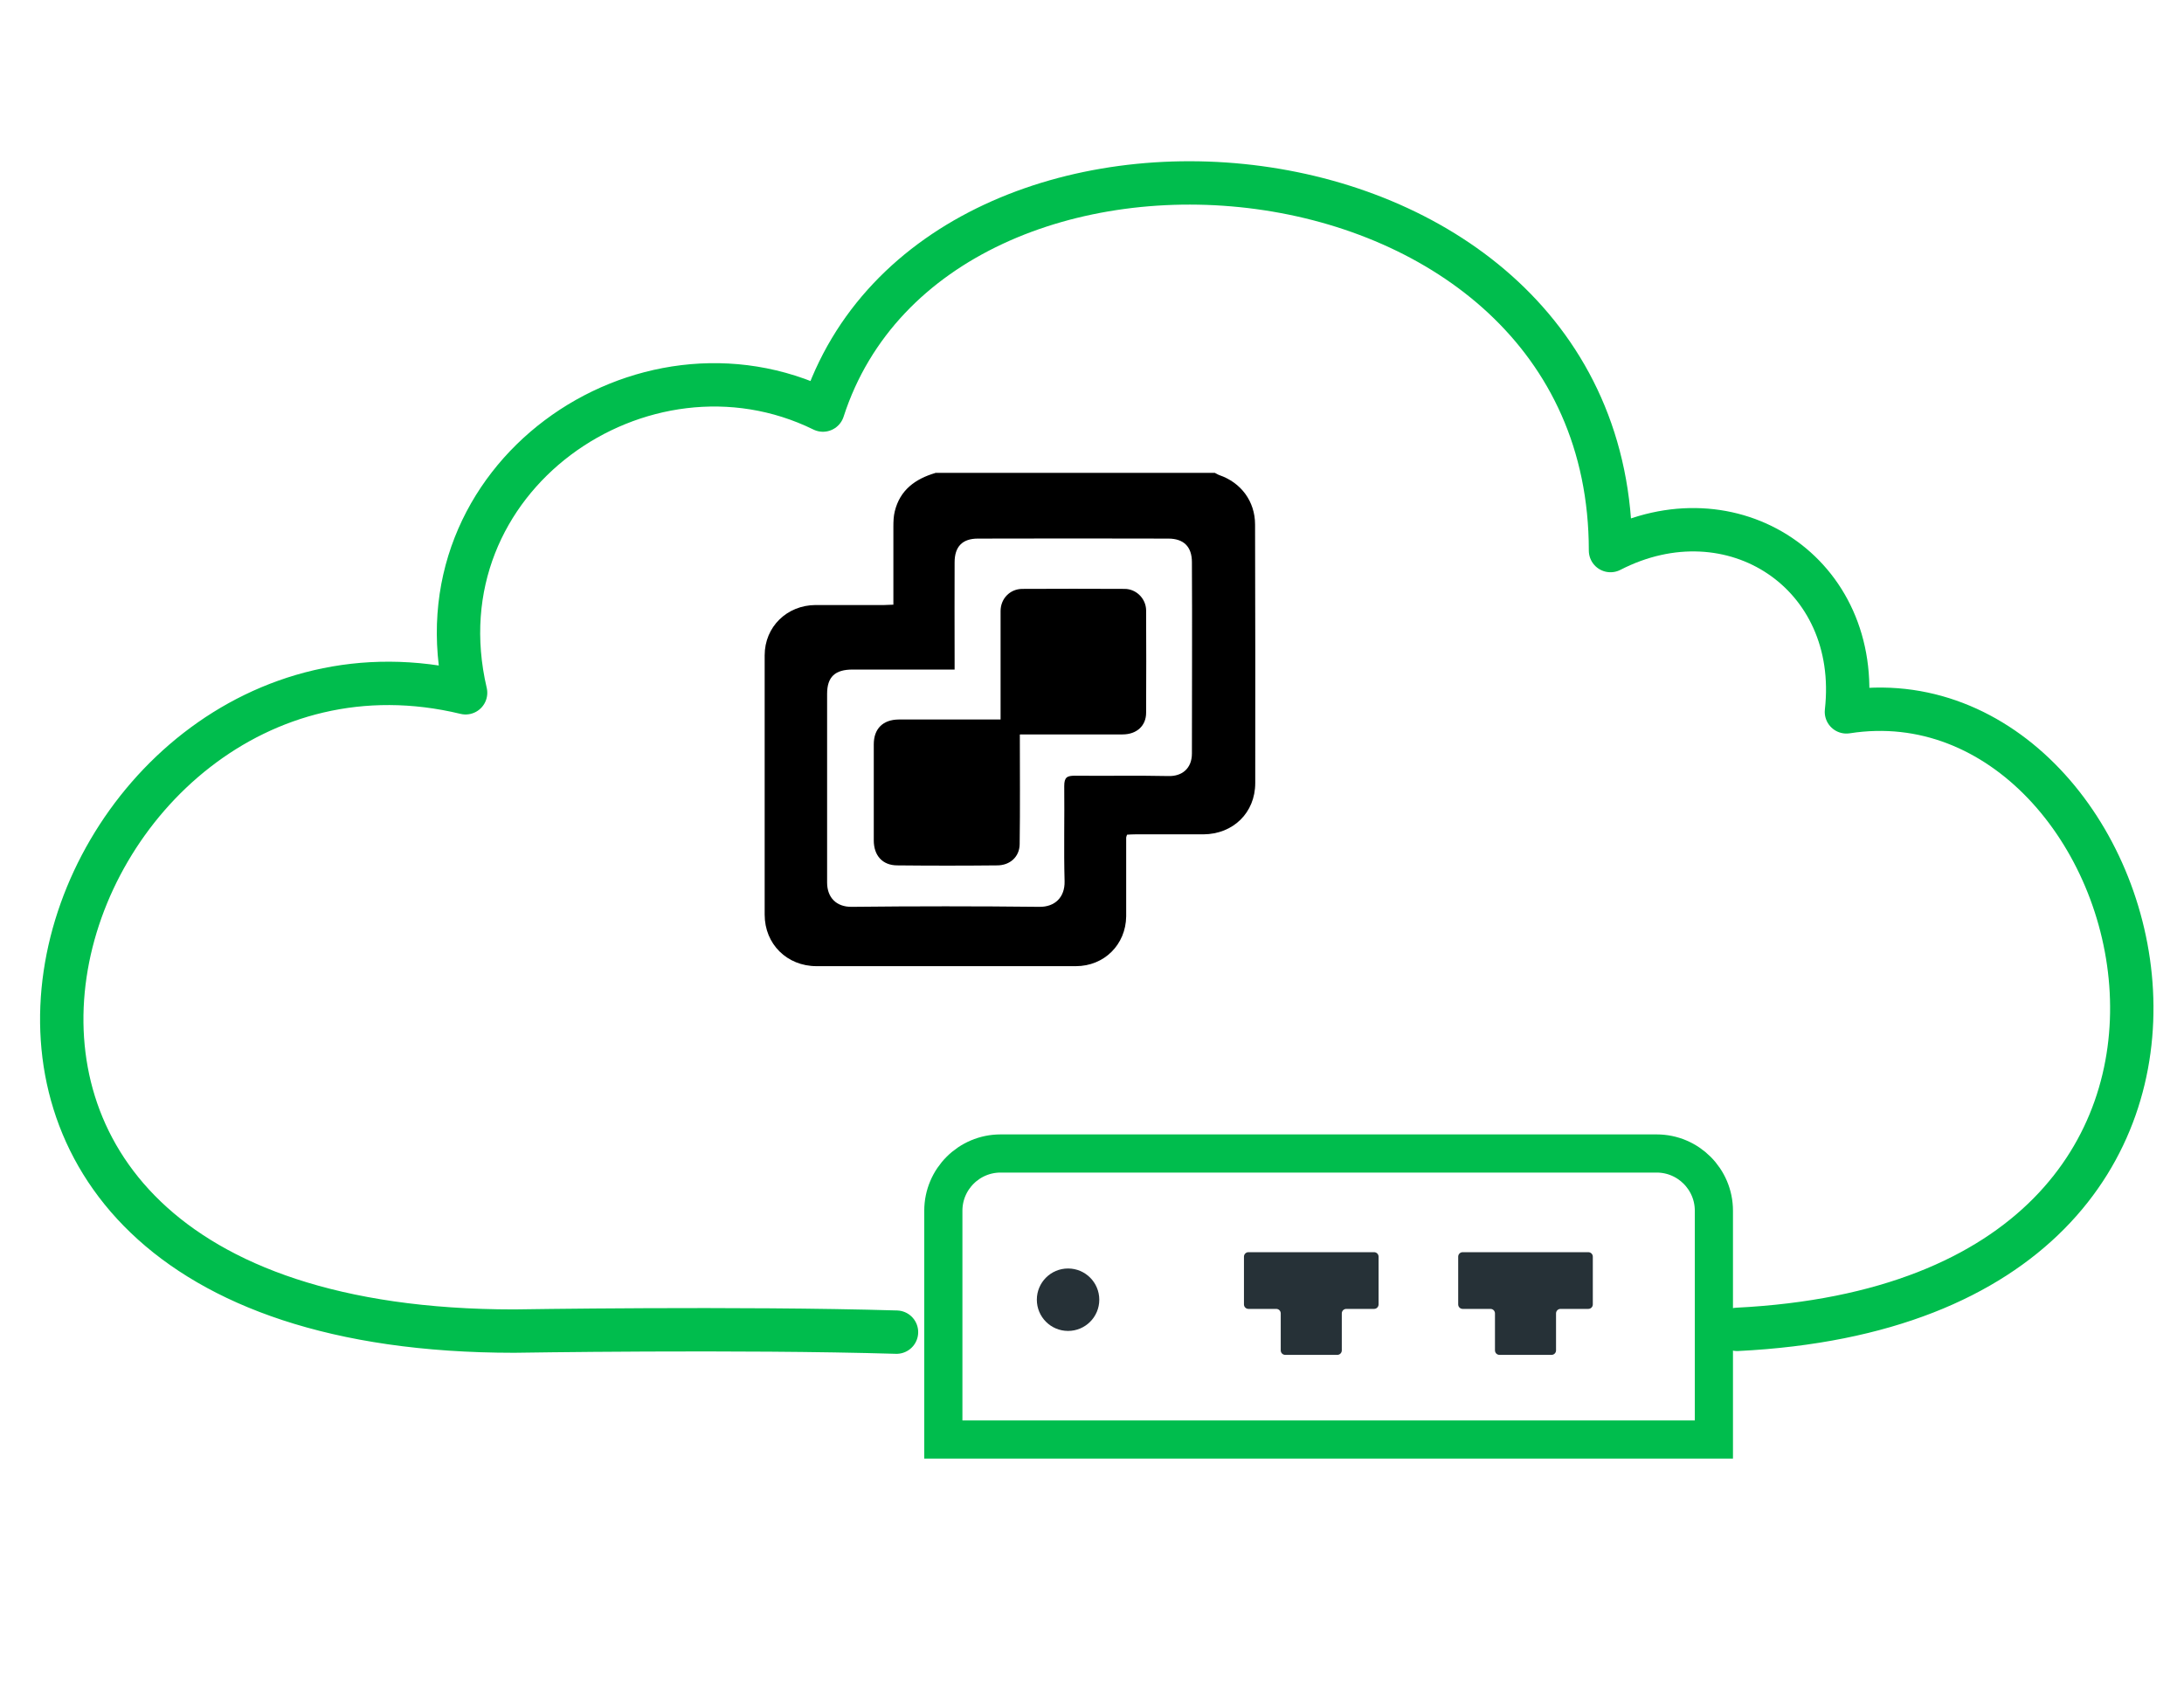 <?xml version="1.0" encoding="UTF-8"?>
<svg xmlns="http://www.w3.org/2000/svg" id="Layer_1" width="1.75in" height="1.35in" viewBox="0 0 125.9 97.1">
  <defs>
    <style>.cls-1{stroke-linecap:round;stroke-linejoin:round;stroke-width:2.5px;}.cls-1,.cls-2{fill:none;stroke:#00bd4d;}.cls-2{stroke-miterlimit:10;stroke-width:2.2px;}.cls-3,.cls-4{stroke-width:0px;}.cls-4{fill:#263137;}</style>
  </defs>
  <g id="Group_2573">
    <path id="Path_5714" class="cls-1" d="M100.14,76.63c34.3-1.7,24.2-38.4,6.3-35.6.9-8-6.6-12.9-13.6-9.3,0-24.9-38.9-28.2-45.4-8.1-10.4-5.1-23.5,3.9-20.6,16.3-24-5.8-38.5,36.8,2.8,36.8,0,0,12.94-.21,22.04.06"></path>
  </g>
  <g id="hEL6rB.tif">
    <path class="cls-3" d="M53.92,27.25c5.37,0,10.74,0,16.11,0,.09.04.17.1.26.13,1.25.43,2.06,1.51,2.06,2.85.01,4.97.02,9.93.01,14.9,0,1.72-1.28,2.95-2.99,2.96-1.31,0-2.61,0-3.92,0-.17,0-.33.01-.48.02-.03.1-.05.13-.05.16,0,1.52,0,3.03,0,4.55-.02,1.63-1.27,2.87-2.9,2.87-4.98,0-9.97,0-14.95,0-1.7,0-2.99-1.27-2.99-2.97,0-4.98,0-9.97,0-14.95,0-1.65,1.29-2.89,2.93-2.9,1.32,0,2.65,0,3.97,0,.17,0,.33-.02.52-.02,0-1.54,0-3.02,0-4.5,0-.29.01-.6.08-.88.3-1.23,1.18-1.87,2.33-2.21ZM55.03,38.59c-.23,0-.42,0-.6,0-1.76,0-3.52,0-5.28,0-1.01,0-1.47.42-1.47,1.4,0,3.63,0,7.25,0,10.88,0,.86.53,1.41,1.42,1.4,3.61-.04,7.22-.04,10.82,0,.88.01,1.47-.54,1.45-1.47-.05-1.83,0-3.66-.02-5.49,0-.51.16-.6.62-.6,1.8.02,3.59-.02,5.39.02.77.02,1.35-.43,1.35-1.3,0-3.68.02-7.36,0-11.03,0-.89-.47-1.36-1.36-1.36-3.66-.01-7.32-.01-10.98,0-.9,0-1.34.47-1.34,1.37-.01,1.85,0,3.7,0,5.54,0,.19,0,.37,0,.64Z"></path>
    <path class="cls-3" d="M58.79,42.34c0,2.14.02,4.23-.01,6.32-.01.73-.56,1.22-1.3,1.22-1.92.02-3.83.02-5.75,0-.86,0-1.36-.57-1.36-1.44,0-1.85,0-3.69,0-5.54,0-.9.53-1.42,1.43-1.43,1.76,0,3.52,0,5.28,0,.19,0,.37,0,.6,0,0-.58,0-1.12,0-1.65,0-1.53,0-3.07,0-4.6,0-.72.54-1.27,1.24-1.28,1.97-.01,3.94-.01,5.91,0,.67,0,1.23.56,1.24,1.23.01,1.97.01,3.94,0,5.91,0,.76-.55,1.25-1.36,1.25-1.78,0-3.55,0-5.33,0-.19,0-.38,0-.57,0Z"></path>
  </g>
  <path class="cls-2" d="M98.79,82.98h-44.41v-13.19c0-1.82,1.48-3.3,3.3-3.3h37.82c1.82,0,3.3,1.48,3.3,3.3v13.19Z"></path>
  <path class="cls-4" d="M79.22,72.18h-7.25c-.15,0-.26.12-.26.26v2.75c0,.15.12.26.26.26h1.6c.15,0,.26.12.26.26v2.13c0,.15.12.26.26.26h3c.15,0,.26-.12.26-.26v-2.13c0-.15.12-.26.26-.26h1.6c.15,0,.26-.12.26-.26v-2.75c0-.15-.12-.26-.26-.26Z"></path>
  <path class="cls-4" d="M91.57,72.18h-7.25c-.15,0-.26.12-.26.26v2.75c0,.15.12.26.26.26h1.6c.15,0,.26.12.26.26v2.13c0,.15.12.26.26.26h3c.15,0,.26-.12.26-.26v-2.13c0-.15.12-.26.26-.26h1.6c.15,0,.26-.12.26-.26v-2.75c0-.15-.12-.26-.26-.26Z"></path>
  <circle class="cls-4" cx="61.57" cy="74.92" r="1.8"></circle>
</svg>